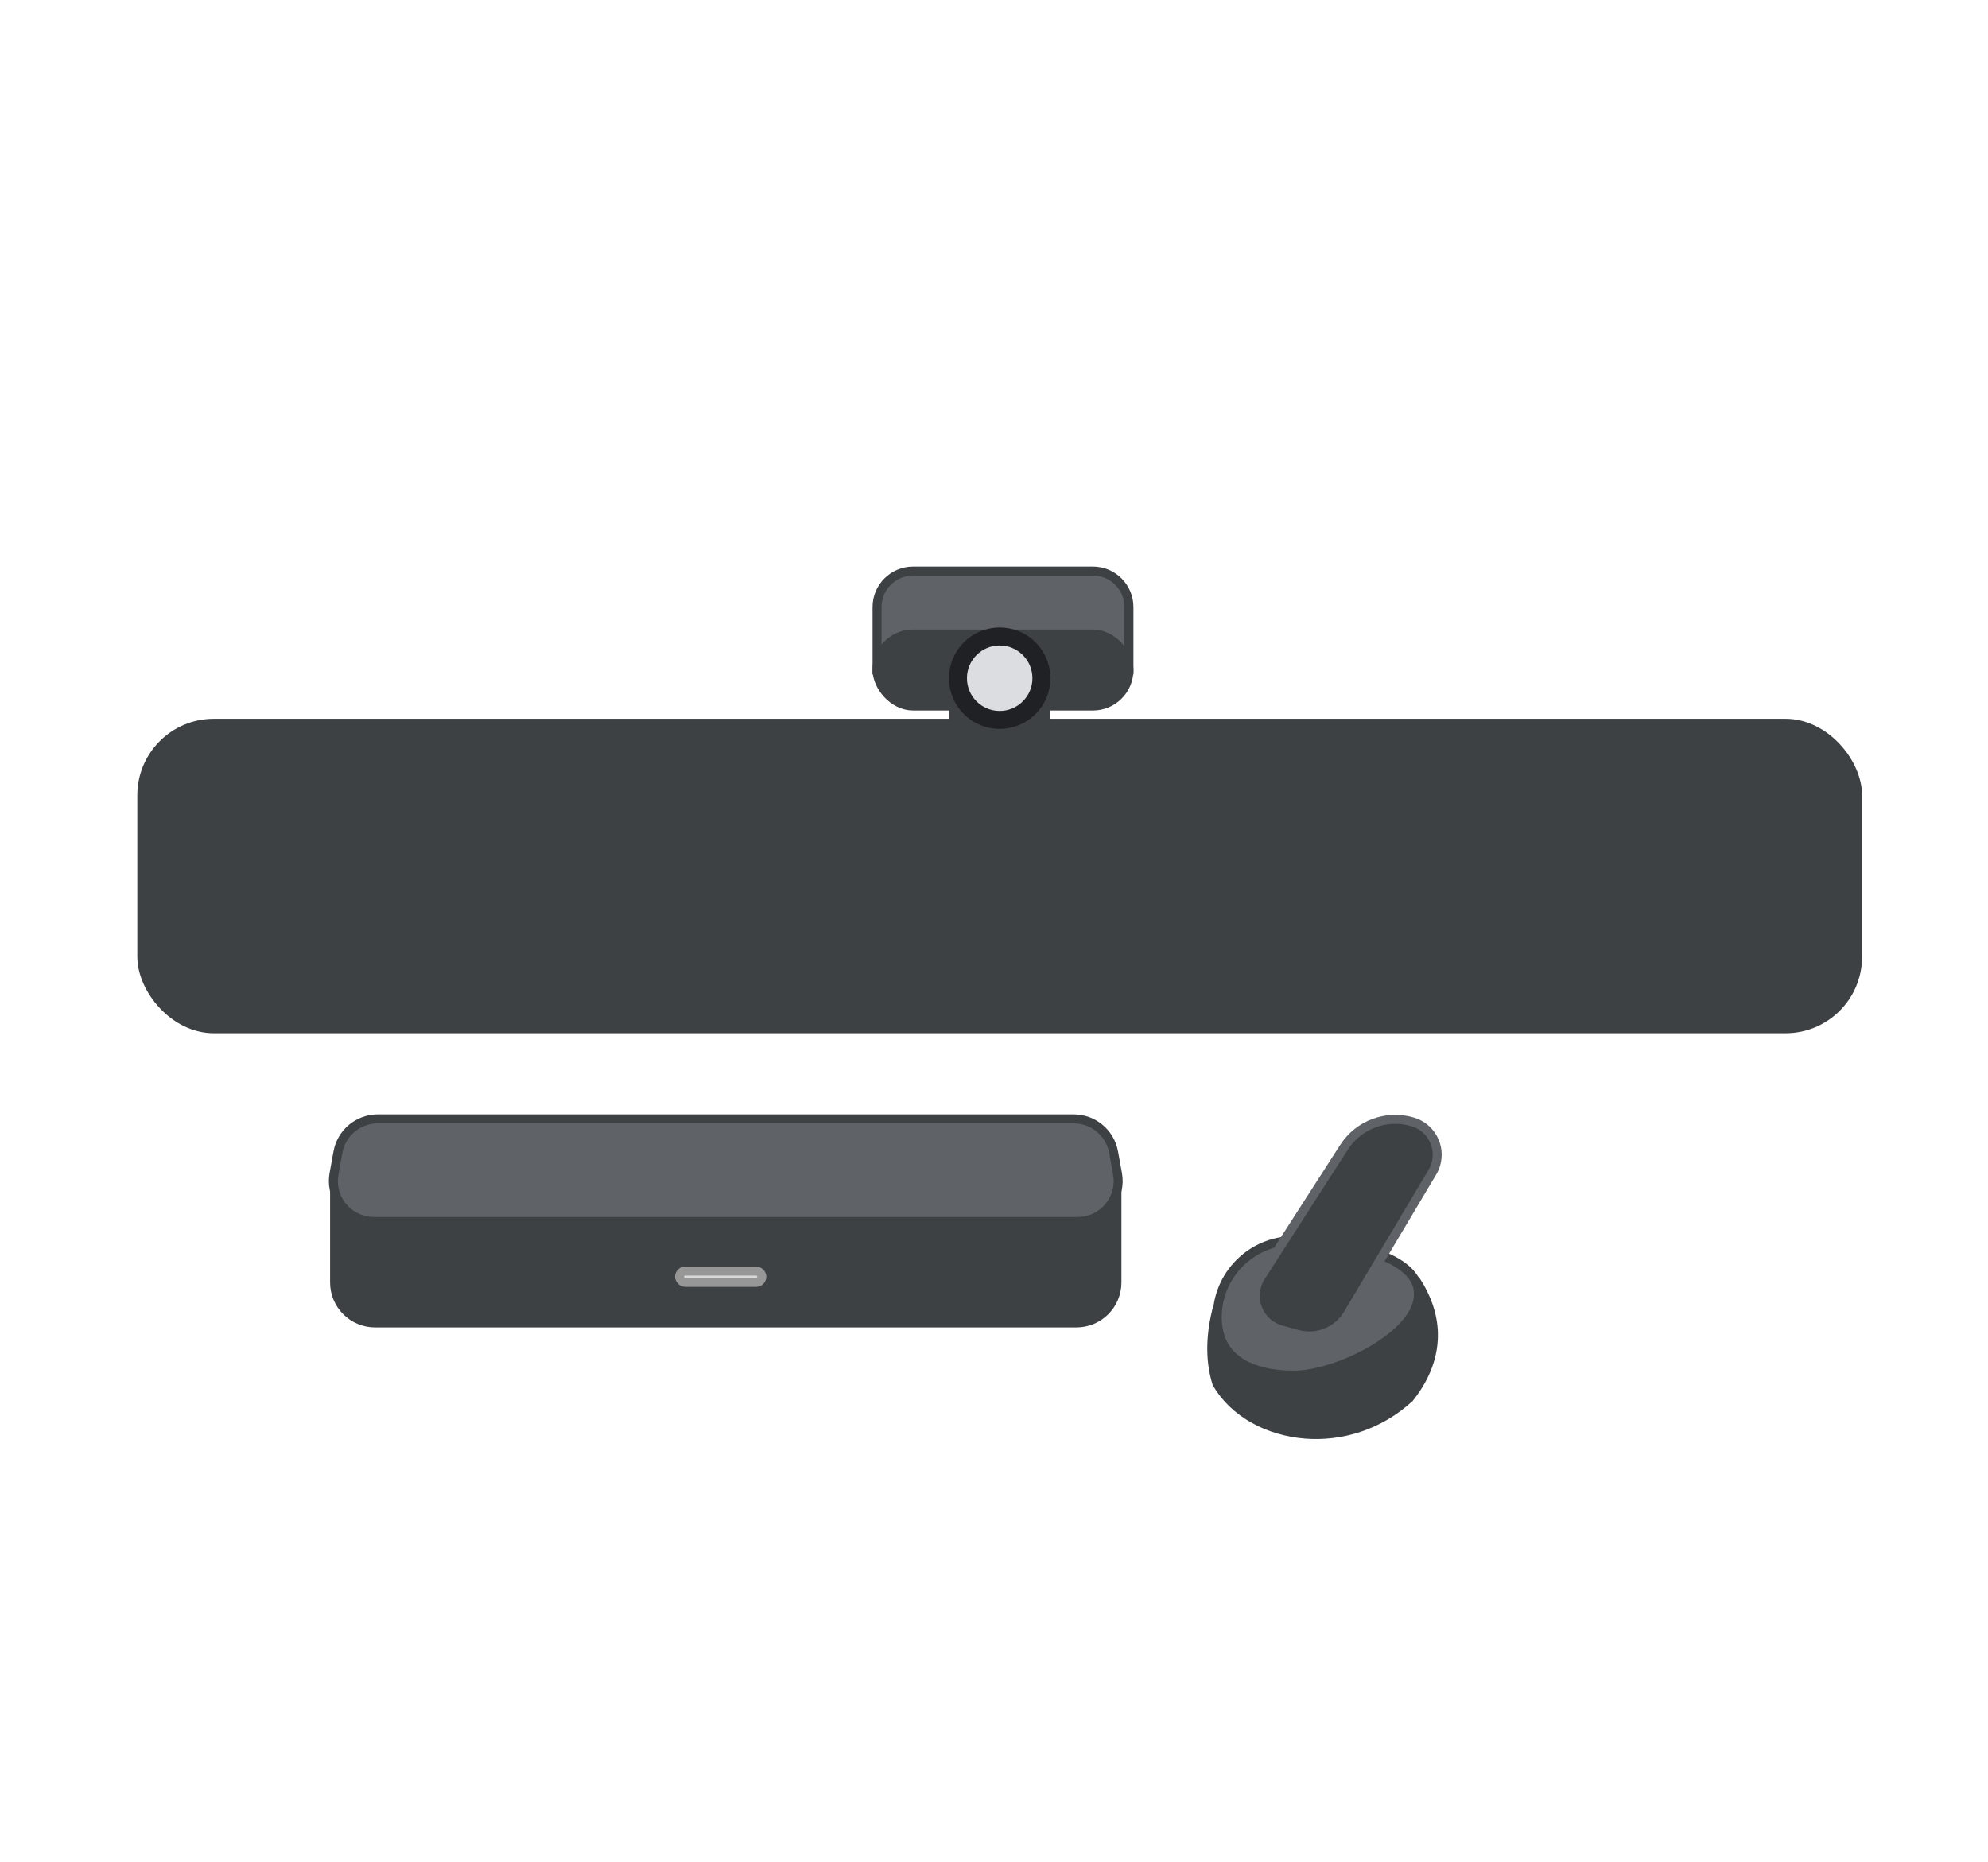 <?xml version="1.0" encoding="UTF-8"?>
<svg width="221px" height="207px" viewBox="0 0 221 207" version="1.1" xmlns="http://www.w3.org/2000/svg" xmlns:xlink="http://www.w3.org/1999/xlink">
    <title>circle-room-kit</title>
    <g id="circle-room-kit" stroke="none" stroke-width="1" fill="none" fill-rule="evenodd">
        <path d="M124.166,131.175 L124.166,142.593 C124.166,143.836 123.663,144.961 122.848,145.775 C122.034,146.589 120.909,147.093 119.666,147.093 L119.666,147.093 L41.693,147.093 C40.451,147.093 39.326,146.589 38.511,145.775 C37.697,144.961 37.193,143.836 37.193,142.593 L37.193,142.593 L37.193,131.175 L124.166,131.175 Z" id="Rectangle" stroke="#3D4144" fill="#3D4144"></path>
        <rect id="Rectangle" stroke="#979797" fill="#D8D8D8" x="75.54" y="141.326" width="9.151" height="1.256" rx="0.628"></rect>
        <rect id="Rectangle" stroke="#3D4144" fill="#3D4144" x="15.764" y="80.421" width="190.736" height="33.964" rx="8"></rect>
        <rect id="Rectangle" fill="#3D4144" x="105.493" y="75.41" width="11.279" height="5.639"></rect>
        <g id="Group" transform="translate(96.47, 63.004)" stroke="#3D4144">
            <path d="M25.03,0.496 C26.135,0.496 27.135,0.944 27.859,1.668 C28.583,2.392 29.03,3.392 29.03,4.496 L29.03,4.496 L29.03,11.496 L1.03,11.496 L1.03,4.496 C1.03,3.392 1.478,2.392 2.202,1.668 C2.926,0.944 3.926,0.496 5.03,0.496 L5.03,0.496 Z" id="Rectangle" fill="#5F6368"></path>
            <rect id="Rectangle" fill="#3D4144" x="1.03" y="7.496" width="28" height="8" rx="4"></rect>
        </g>
        <circle id="Oval" stroke="#202124" stroke-width="2" fill="#DBDDE1" cx="111.132" cy="75.41" r="4.639"></circle>
        <path d="M157.509,142.561 C158.963,144.88 159.427,147.017 159.338,148.895 C159.201,151.792 157.759,154.062 156.689,155.414 C153.28,158.554 149.035,159.762 145.133,159.458 C140.972,159.134 137.192,157.092 135.277,153.815 C134.541,151.451 134.525,148.807 135.214,145.884 C145.023,145.489 152.453,144.377 157.509,142.561 Z" id="Path-12" stroke="#3D4144" fill="#3D4144"></path>
        <path d="M143.84,137.942 C146.706,137.942 151.051,138.425 154.153,139.816 C155.257,140.311 156.201,140.919 156.842,141.674 C157.373,142.3 157.687,143.028 157.687,143.876 C157.687,145.99 155.833,147.978 153.459,149.552 C150.444,151.553 146.502,152.895 143.84,152.895 C141.313,152.895 139.031,152.389 137.455,151.179 C136.117,150.152 135.317,148.609 135.317,146.465 C135.317,144.112 136.271,141.981 137.813,140.439 C139.356,138.896 141.486,137.942 143.84,137.942 Z" id="Oval" stroke="#3D4144" fill="#5F6368"></path>
        <path d="M152.764,124.877 C154.113,124.38 155.621,124.312 157.07,124.751 C158.075,125.056 158.861,125.739 159.32,126.597 C159.778,127.455 159.91,128.488 159.605,129.493 C159.516,129.788 159.391,130.071 159.233,130.335 L159.233,130.335 L149.844,146.1 C149.269,147.066 148.406,147.78 147.417,148.179 C146.428,148.578 145.311,148.661 144.227,148.364 L144.227,148.364 L142.439,147.874 C141.391,147.587 140.558,146.902 140.059,146.027 C139.56,145.152 139.396,144.086 139.683,143.038 C139.788,142.653 139.952,142.286 140.167,141.95 L140.167,141.95 L149.404,127.573 C150.223,126.298 151.414,125.373 152.764,124.877 Z" id="Rectangle" stroke="#5F6368" fill="#3D4144"></path>
        <path d="M119.365,124.408 C120.453,124.408 121.462,124.797 122.249,125.453 C123.035,126.109 123.598,127.033 123.793,128.103 L123.793,128.103 L124.23,130.51 C124.453,131.732 124.158,132.929 123.503,133.876 C122.847,134.823 121.831,135.52 120.608,135.742 C120.342,135.79 120.073,135.814 119.803,135.814 L119.803,135.814 L41.556,135.814 C40.314,135.814 39.189,135.311 38.374,134.496 C37.56,133.682 37.056,132.557 37.056,131.314 C37.056,131.045 37.081,130.775 37.129,130.51 L37.129,130.51 L37.567,128.103 C37.761,127.033 38.324,126.109 39.111,125.453 C39.897,124.797 40.907,124.408 41.994,124.408 L41.994,124.408 Z" id="Rectangle" stroke="#3D4144" fill="#5F6368"></path>
    </g>
</svg>